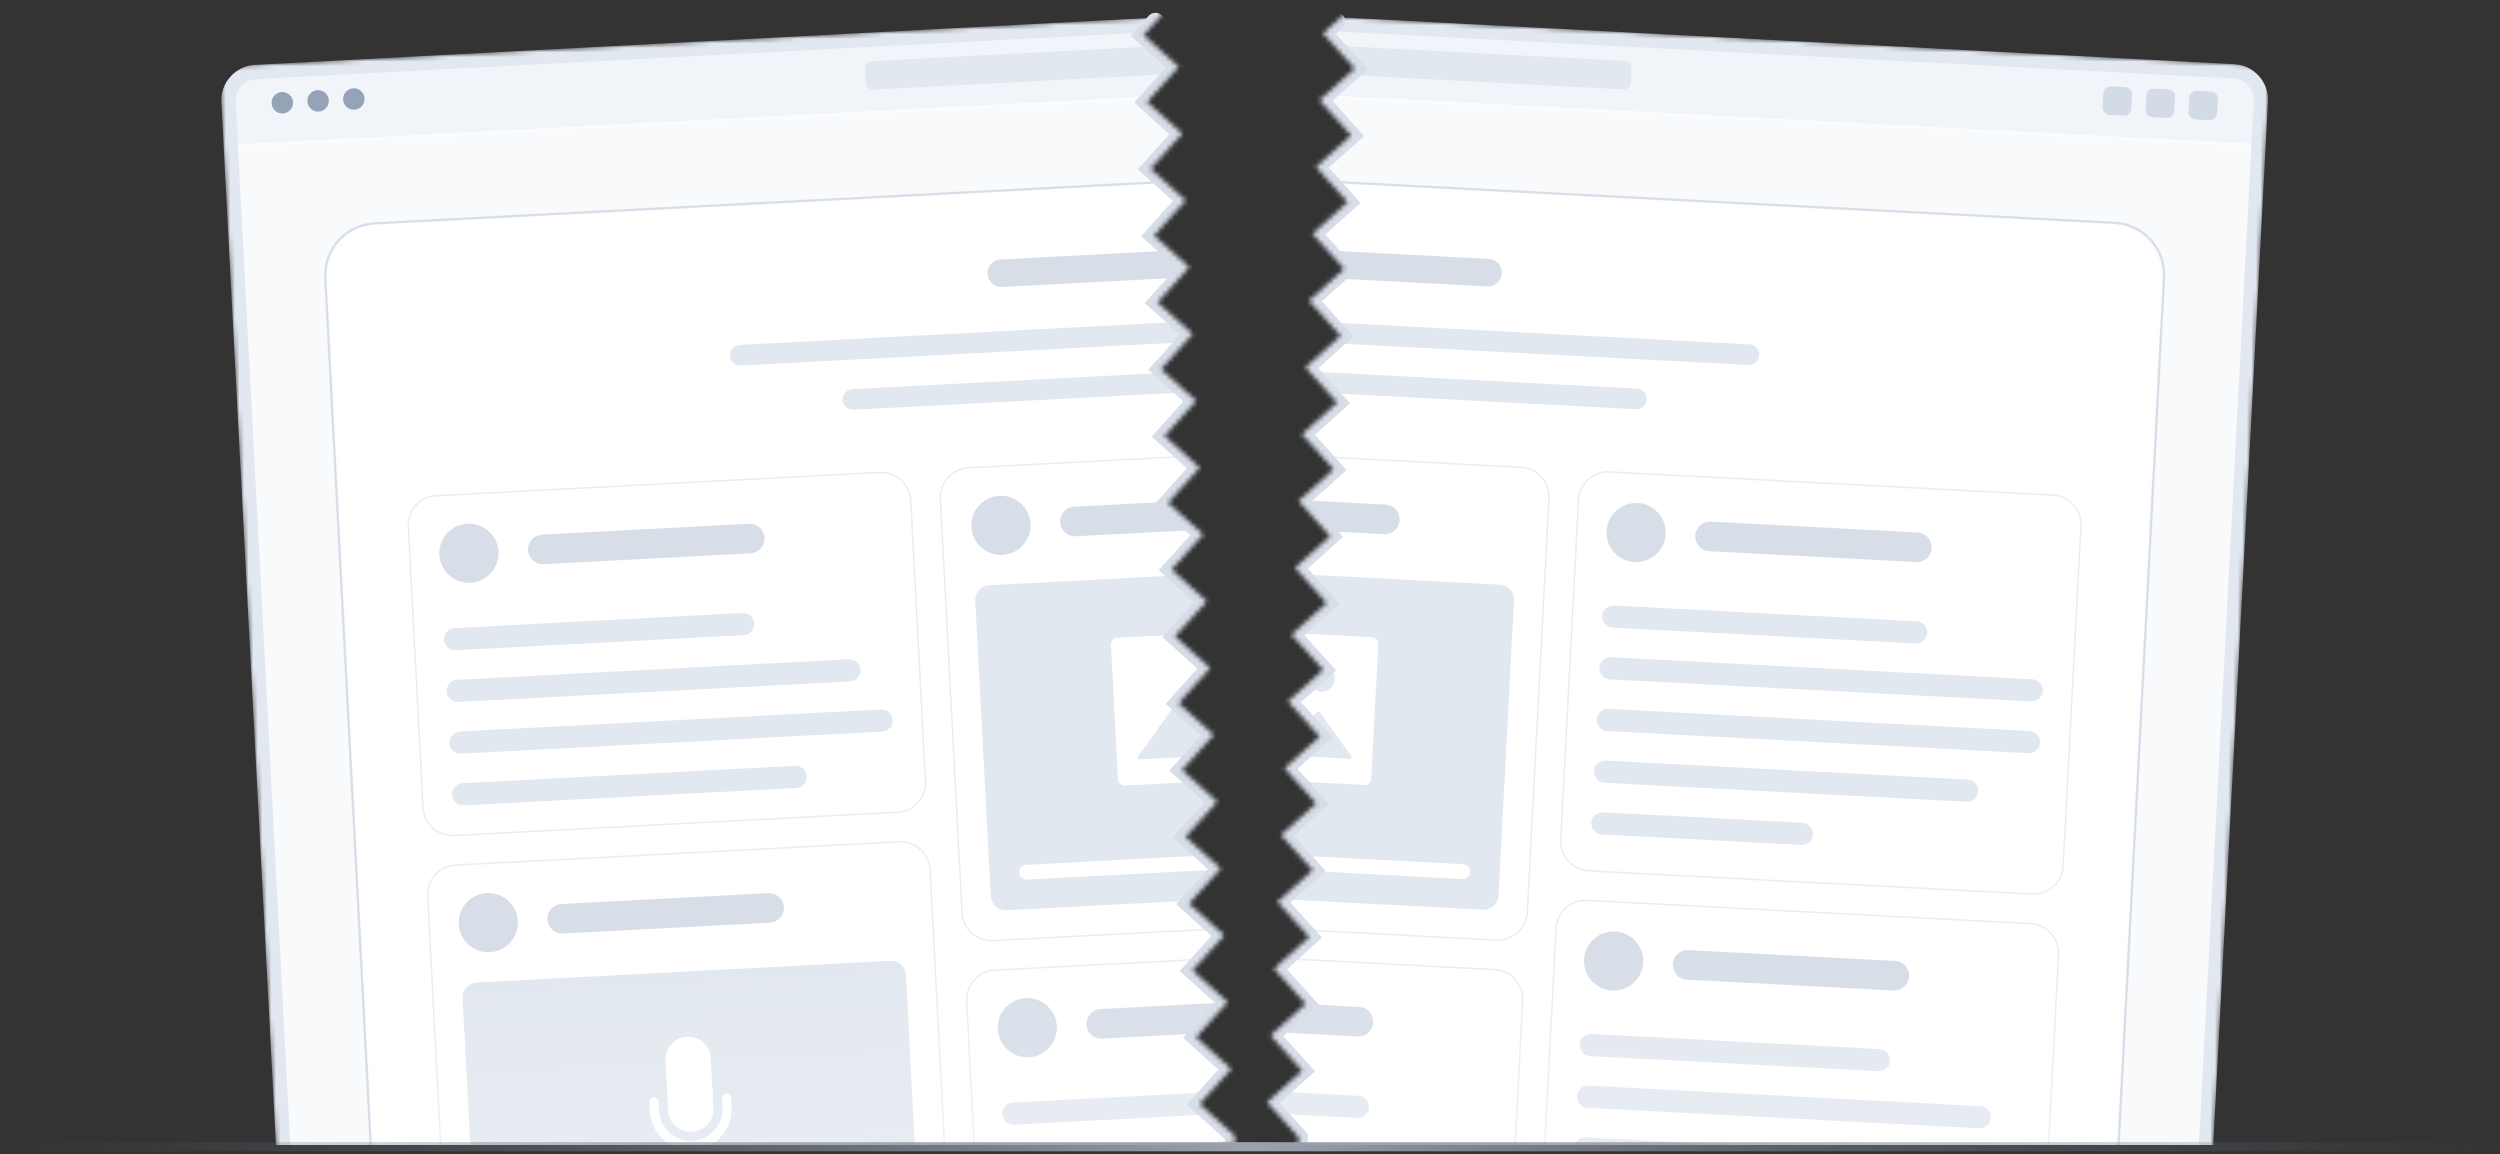 <svg width="548" height="253" viewBox="0 0 548 253" fill="none" xmlns="http://www.w3.org/2000/svg">
<rect x="0" y="0" width="548" height="253" fill="#333333" stroke="none"/>
<g clip-path="url(#clip0_7387_789)">
<mask id="mask0_7387_789" style="mask-type:alpha" maskUnits="userSpaceOnUse" x="46" y="0" width="225" height="262">
<path d="M258.375 14.646L250.672 7.708L254.14 3.856L257.608 0.003L46.258 11.086L59.392 261.854L270.742 250.771L270.646 248.94L262.943 242.003L269.879 234.297L262.176 227.359L269.112 219.654L261.409 212.716L268.345 205.01L260.642 198.072L267.578 190.367L259.875 183.429L266.811 175.723L259.108 168.786L266.044 161.08L258.341 154.142L265.277 146.437L257.574 139.499L264.51 131.793L256.807 124.855L263.743 117.15L256.04 110.212L262.976 102.506L255.273 95.569L262.209 87.863L254.506 80.925L261.442 73.22L253.739 66.282L260.675 58.576L252.972 51.639L259.908 43.933L252.205 36.995L259.141 29.29L251.439 22.352L258.375 14.646Z" fill="#D9D9D9"/>
</mask>
<g mask="url(#mask0_7387_789)">
<mask id="mask1_7387_789" style="mask-type:luminance" maskUnits="userSpaceOnUse" x="50" y="-6" width="428" height="323">
<path d="M50.086 22.376C49.905 18.919 52.566 15.97 56.029 15.788L455.749 -5.192C459.212 -5.373 462.166 -2.718 462.347 0.738L477.741 294.913L65.481 316.551L50.086 22.376Z" fill="white"/>
</mask>
<g mask="url(#mask1_7387_789)">
<path d="M50.086 22.376C49.905 18.919 52.566 15.97 56.029 15.788L455.749 -5.192C459.212 -5.373 462.166 -2.718 462.347 0.738L477.741 294.913L65.481 316.551L50.086 22.376Z" fill="white"/>
<mask id="mask2_7387_789" style="mask-type:luminance" maskUnits="userSpaceOnUse" x="50" y="10" width="428" height="307">
<path d="M462.847 10.124L50.578 31.773L65.472 316.546L477.742 294.896L462.847 10.124Z" fill="white"/>
</mask>
<g mask="url(#mask2_7387_789)">
<path d="M462.847 10.124L50.578 31.773L65.472 316.546L477.742 294.896L462.847 10.124Z" fill="#F8FAFC"/>
<g clip-path="url(#clip1_7387_789)">
<mask id="mask3_7387_789" style="mask-type:luminance" maskUnits="userSpaceOnUse" x="71" y="30" width="388" height="306">
<path d="M432.385 30.616L82.993 48.927C76.339 49.276 71.228 54.952 71.577 61.604L85.307 323.589C85.655 330.241 91.332 335.351 97.986 335.003L447.377 316.692C454.031 316.343 459.143 310.668 458.794 304.015L445.064 42.03C444.715 35.378 439.039 30.268 432.385 30.616Z" fill="white"/>
</mask>
<g mask="url(#mask3_7387_789)">
<path d="M432.385 30.616L82.993 48.927C76.339 49.276 71.228 54.952 71.577 61.604L85.307 323.589C85.655 330.241 91.332 335.351 97.986 335.003L447.377 316.692C454.031 316.343 459.143 310.668 458.794 304.015L445.064 42.03C444.715 35.378 439.039 30.268 432.385 30.616Z" fill="white"/>
<path d="M297.634 52.773L219.322 56.877C217.659 56.965 216.381 58.383 216.468 60.047C216.555 61.71 217.974 62.987 219.638 62.9L297.95 58.796C299.613 58.709 300.891 57.29 300.804 55.627C300.717 53.964 299.297 52.686 297.634 52.773Z" fill="#D7DEE8"/>
<path d="M356.437 65.423L162.163 75.604C160.916 75.67 159.957 76.734 160.023 77.981C160.088 79.228 161.152 80.187 162.4 80.121L356.674 69.94C357.921 69.874 358.88 68.81 358.814 67.563C358.749 66.316 357.685 65.357 356.437 65.423Z" fill="#E2E8EF"/>
<path d="M332.916 77.648L186.834 85.303C185.586 85.369 184.628 86.433 184.693 87.68C184.759 88.928 185.823 89.886 187.07 89.82L333.152 82.165C334.4 82.099 335.358 81.035 335.293 79.788C335.228 78.54 334.163 77.582 332.916 77.648Z" fill="#E2E8EF"/>
<path d="M192.821 103.564L95.64 108.657C92.062 108.844 89.314 111.896 89.501 115.473L92.726 177.007C92.913 180.584 95.966 183.332 99.544 183.145L196.725 178.052C200.303 177.864 203.051 174.812 202.864 171.235L199.639 109.701C199.452 106.124 196.399 103.376 192.821 103.564Z" fill="white"/>
<path d="M192.821 103.564L95.64 108.657C92.062 108.844 89.314 111.896 89.501 115.473L92.726 177.007C92.913 180.584 95.966 183.332 99.544 183.145L196.725 178.052C200.303 177.864 203.051 174.812 202.864 171.235L199.639 109.701C199.452 106.124 196.399 103.376 192.821 103.564Z" stroke="#E8EDF4" stroke-width="0.323"/>
<path d="M162.781 134.367L99.613 137.677C98.272 137.748 97.241 138.892 97.311 140.234C97.382 141.575 98.526 142.606 99.868 142.535L163.035 139.225C164.377 139.155 165.408 138.01 165.337 136.669C165.267 135.327 164.122 134.297 162.781 134.367Z" fill="#E2E8EF"/>
<path d="M186.05 144.514L100.208 149.013C98.866 149.084 97.835 150.228 97.905 151.57C97.976 152.911 99.12 153.942 100.462 153.871L186.305 149.372C187.647 149.302 188.677 148.158 188.607 146.816C188.537 145.475 187.392 144.444 186.05 144.514Z" fill="#E2E8EF"/>
<path d="M193.123 155.511L100.802 160.349C99.46 160.42 98.429 161.564 98.499 162.906C98.57 164.247 99.714 165.277 101.056 165.207L193.377 160.369C194.719 160.298 195.75 159.154 195.68 157.813C195.609 156.471 194.465 155.441 193.123 155.511Z" fill="#E2E8EF"/>
<path d="M174.281 167.862L101.396 171.681C100.054 171.752 99.023 172.896 99.093 174.238C99.164 175.579 100.308 176.61 101.65 176.539L174.535 172.719C175.877 172.649 176.908 171.505 176.837 170.163C176.767 168.822 175.622 167.791 174.281 167.862Z" fill="#E2E8EF"/>
<path d="M109.269 120.931C109.082 117.354 106.029 114.606 102.451 114.793C98.873 114.981 96.124 118.033 96.312 121.61C96.499 125.187 99.552 127.935 103.13 127.748C106.708 127.56 109.456 124.508 109.269 120.931Z" fill="#D7DEE8"/>
<path d="M164.169 114.809L118.818 117.186C117.029 117.279 115.655 118.805 115.749 120.594C115.842 122.383 117.369 123.757 119.158 123.663L164.509 121.286C166.298 121.192 167.672 119.666 167.578 117.878C167.484 116.089 165.958 114.715 164.169 114.809Z" fill="#D7DEE8"/>
<path d="M309.442 97.454L212.261 102.547C208.683 102.735 205.935 105.787 206.122 109.364L210.874 200.045C211.062 203.623 214.114 206.371 217.693 206.183L314.873 201.09C318.451 200.902 321.2 197.85 321.012 194.273L316.26 103.592C316.072 100.015 313.02 97.267 309.442 97.454Z" fill="white"/>
<path d="M309.442 97.454L212.261 102.547C208.683 102.735 205.935 105.787 206.122 109.364L210.874 200.045C211.062 203.623 214.114 206.371 217.693 206.183L314.873 201.09C318.451 200.902 321.2 197.85 321.012 194.273L316.26 103.592C316.072 100.015 313.02 97.267 309.442 97.454Z" stroke="#E8EDF4" stroke-width="0.323"/>
<path d="M225.89 114.822C225.702 111.244 222.65 108.496 219.072 108.684C215.494 108.871 212.745 111.923 212.932 115.501C213.12 119.078 216.172 121.826 219.751 121.638C223.329 121.451 226.077 118.399 225.89 114.822Z" fill="#D7DEE8"/>
<path d="M280.79 108.696L235.439 111.072C233.65 111.166 232.275 112.692 232.369 114.481C232.463 116.269 233.989 117.643 235.778 117.55L281.129 115.173C282.918 115.079 284.292 113.553 284.199 111.765C284.105 109.976 282.579 108.602 280.79 108.696Z" fill="#D7DEE8"/>
<path d="M307.552 123.53L216.851 128.283C215.062 128.377 213.687 129.903 213.781 131.692L217.176 196.464C217.269 198.253 218.796 199.627 220.585 199.533L311.286 194.78C313.075 194.686 314.45 193.16 314.356 191.371L310.961 126.599C310.868 124.81 309.341 123.436 307.552 123.53Z" fill="#E2E8EF"/>
<path d="M244.824 139.81L280.919 137.918C281.687 137.878 282.342 138.504 282.384 139.318L283.927 168.76C283.97 169.574 283.384 170.265 282.616 170.305L246.521 172.196C245.753 172.237 245.098 171.611 245.055 170.797L243.512 141.355C243.469 140.541 244.055 139.85 244.824 139.81ZM270.767 145.093C269.236 145.173 268.06 146.559 268.145 148.183C268.23 149.807 269.544 151.062 271.076 150.982C272.607 150.901 273.783 149.516 273.698 147.892C273.613 146.268 272.299 145.013 270.767 145.093ZM249.526 166.37C249.592 166.422 249.674 166.449 249.756 166.445L278.802 164.923C278.993 164.913 279.14 164.739 279.129 164.537C279.125 164.449 279.09 164.368 279.035 164.302L271.159 155.396C271.03 155.246 270.807 155.24 270.667 155.376C270.654 155.39 270.638 155.405 270.625 155.424L266.598 161.079L259.287 152.813C259.157 152.663 258.935 152.656 258.794 152.792C258.782 152.807 258.765 152.822 258.753 152.841L249.447 165.857C249.342 166.015 249.372 166.249 249.526 166.37Z" fill="white"/>
<path d="M305.922 185.319L224.939 189.564C224.044 189.61 223.357 190.373 223.404 191.268C223.451 192.162 224.214 192.849 225.108 192.802L306.092 188.558C306.986 188.511 307.674 187.748 307.627 186.854C307.58 185.959 306.817 185.273 305.922 185.319Z" fill="white"/>
<path d="M197.064 184.528L99.883 189.621C96.305 189.809 93.557 192.861 93.744 196.438L98.497 287.12C98.684 290.697 101.737 293.445 105.315 293.257L202.495 288.164C206.073 287.977 208.822 284.925 208.635 281.347L203.882 190.666C203.695 187.089 200.642 184.341 197.064 184.528Z" fill="white"/>
<path d="M197.064 184.528L99.883 189.621C96.305 189.809 93.557 192.861 93.744 196.438L98.497 287.12C98.684 290.697 101.737 293.445 105.315 293.257L202.495 288.164C206.073 287.977 208.822 284.925 208.635 281.347L203.882 190.666C203.695 187.089 200.642 184.341 197.064 184.528Z" stroke="#E8EDF4" stroke-width="0.323"/>
<path d="M113.512 201.9C113.325 198.322 110.272 195.575 106.694 195.762C103.116 195.95 100.367 199.002 100.555 202.579C100.742 206.156 103.795 208.904 107.373 208.716C110.951 208.529 113.7 205.477 113.512 201.9Z" fill="#D7DEE8"/>
<path d="M168.412 195.774L123.062 198.151C121.272 198.244 119.898 199.77 119.992 201.559C120.086 203.348 121.612 204.722 123.401 204.628L168.752 202.251C170.541 202.157 171.915 200.631 171.821 198.843C171.728 197.054 170.201 195.68 168.412 195.774Z" fill="#D7DEE8"/>
<path d="M195.175 210.608L104.473 215.361C102.684 215.455 101.31 216.981 101.404 218.77L104.798 283.542C104.892 285.331 106.418 286.705 108.207 286.611L198.909 281.858C200.698 281.764 202.072 280.238 201.978 278.449L198.584 213.677C198.49 211.888 196.964 210.514 195.175 210.608Z" fill="#E2E8EF"/>
<path d="M145.88 232.462C145.811 231.145 146.268 229.855 147.15 228.874C148.033 227.894 149.269 227.305 150.586 227.236C151.904 227.167 153.195 227.624 154.175 228.506C155.155 229.389 155.745 230.624 155.814 231.941L156.386 242.866C156.455 244.183 155.998 245.474 155.116 246.454C154.233 247.434 152.997 248.023 151.679 248.092C150.362 248.162 149.071 247.705 148.091 246.822C147.111 245.939 146.521 244.704 146.452 243.387L145.88 232.462Z" fill="white"/>
<path d="M143.313 240.565C143.576 240.551 143.834 240.643 144.03 240.819C144.227 240.996 144.344 241.243 144.358 241.506L144.462 243.492C144.559 245.336 145.384 247.066 146.757 248.302C148.129 249.537 149.936 250.177 151.78 250.08C153.625 249.984 155.355 249.159 156.591 247.786C157.827 246.414 158.466 244.607 158.37 242.764L158.266 240.777C158.252 240.514 158.343 240.256 158.52 240.06C158.697 239.864 158.944 239.746 159.207 239.732C159.471 239.718 159.729 239.81 159.925 239.986C160.121 240.163 160.239 240.41 160.253 240.673L160.357 242.659C160.472 244.858 159.773 247.023 158.392 248.738C157.012 250.454 155.048 251.601 152.875 251.96L153.034 254.994L157.008 254.786C157.271 254.772 157.529 254.864 157.725 255.04C157.922 255.217 158.039 255.464 158.053 255.727C158.067 255.99 157.976 256.249 157.799 256.444C157.623 256.641 157.375 256.758 157.112 256.772L147.178 257.293C146.914 257.307 146.656 257.215 146.46 257.039C146.264 256.862 146.146 256.615 146.132 256.352C146.118 256.089 146.21 255.83 146.386 255.634C146.563 255.438 146.81 255.32 147.074 255.307L151.047 255.098L150.888 252.064C148.69 251.934 146.616 250.999 145.065 249.437C143.512 247.875 142.591 245.795 142.476 243.597L142.371 241.61C142.358 241.347 142.449 241.089 142.626 240.893C142.802 240.697 143.049 240.579 143.313 240.565Z" fill="white"/>
<path d="M315.212 207.564L218.032 212.657C214.454 212.844 211.705 215.896 211.893 219.473L215.796 293.962C215.984 297.539 219.037 300.287 222.615 300.099L319.795 295.006C323.373 294.819 326.122 291.767 325.934 288.19L322.031 213.701C321.843 210.124 318.79 207.376 315.212 207.564Z" fill="white"/>
<path d="M315.212 207.564L218.032 212.657C214.454 212.844 211.705 215.896 211.893 219.473L215.796 293.962C215.984 297.539 219.037 300.287 222.615 300.099L319.795 295.006C323.373 294.819 326.122 291.767 325.934 288.19L322.031 213.701C321.843 210.124 318.79 207.376 315.212 207.564Z" stroke="#E8EDF4" stroke-width="0.323"/>
<path d="M288.412 238.201L222.005 241.681C220.663 241.752 219.632 242.896 219.703 244.238C219.773 245.579 220.918 246.61 222.26 246.539L288.666 243.059C290.008 242.989 291.039 241.844 290.968 240.503C290.898 239.161 289.753 238.131 288.412 238.201Z" fill="#E2E8EF"/>
<path d="M314.92 248.175L222.599 253.013C221.257 253.084 220.226 254.228 220.297 255.57C220.367 256.911 221.512 257.942 222.854 257.871L315.175 253.033C316.517 252.963 317.547 251.818 317.477 250.477C317.407 249.135 316.262 248.105 314.92 248.175Z" fill="#E2E8EF"/>
<path d="M231.661 224.935C231.473 221.358 228.421 218.61 224.842 218.797C221.264 218.985 218.516 222.037 218.703 225.614C218.891 229.191 221.943 231.939 225.521 231.752C229.099 231.564 231.848 228.512 231.661 224.935Z" fill="#D7DEE8"/>
<path d="M286.56 218.809L241.209 221.186C239.42 221.279 238.046 222.805 238.14 224.594C238.234 226.383 239.76 227.757 241.549 227.663L286.9 225.286C288.689 225.192 290.063 223.666 289.969 221.878C289.876 220.089 288.349 218.715 286.56 218.809Z" fill="#D7DEE8"/>
<path d="M453.113 195.61L79.625 215.184L85.938 335.636L459.425 316.063L453.113 195.61Z" fill="url(#paint0_linear_7387_789)" fill-opacity="0.6"/>
</g>
<path d="M433.319 30.559L82.059 48.967C75.787 49.296 70.97 54.645 71.298 60.915L85.102 324.301C85.43 330.571 90.781 335.388 97.052 335.059L448.312 316.65C454.583 316.322 459.401 310.972 459.072 304.702L445.269 41.316C444.94 35.046 439.59 30.23 433.319 30.559Z" stroke="#D7DEE8" stroke-width="0.5"/>
</g>
</g>
<path d="M50.087 22.358C49.906 18.903 52.566 15.954 56.029 15.773L455.735 -5.194C459.197 -5.375 462.151 -2.721 462.332 0.734L462.823 10.12L50.578 31.744L50.087 22.358Z" fill="#F1F5F9"/>
<path d="M62.007 24.868C63.306 24.8 64.304 23.694 64.236 22.397C64.168 21.101 63.06 20.105 61.762 20.174C60.463 20.242 59.465 21.348 59.533 22.644C59.601 23.94 60.709 24.936 62.007 24.868Z" fill="#94A3B8"/>
<path d="M69.845 24.458C71.143 24.39 72.141 23.283 72.073 21.987C72.005 20.691 70.898 19.695 69.599 19.763C68.3 19.831 67.303 20.938 67.371 22.234C67.438 23.53 68.546 24.526 69.845 24.458Z" fill="#94A3B8"/>
<path d="M77.682 24.047C78.981 23.979 79.978 22.873 79.911 21.577C79.843 20.281 78.735 19.285 77.436 19.353C76.138 19.421 75.14 20.527 75.208 21.824C75.276 23.12 76.383 24.116 77.682 24.047Z" fill="#94A3B8"/>
<path d="M322.745 6.484L191.077 13.39C190.212 13.436 189.547 14.173 189.592 15.037L189.756 18.166C189.801 19.029 190.539 19.693 191.405 19.648L323.073 12.741C323.938 12.695 324.604 11.958 324.558 11.094L324.394 7.966C324.349 7.102 323.611 6.438 322.745 6.484Z" fill="#E2E8F0"/>
</g>
<mask id="mask4_7387_789" style="mask-type:luminance" maskUnits="userSpaceOnUse" x="48" y="-8" width="432" height="325">
<path d="M463.505 -7.173L48.109 14.629L63.913 316.627L479.309 294.825L463.505 -7.173Z" fill="white"/>
<path d="M50.086 22.368C49.905 18.912 52.566 15.962 56.029 15.78L455.749 -5.199C459.212 -5.381 462.166 -2.726 462.347 0.731L477.741 294.905L65.481 316.543L50.086 22.368Z" fill="black"/>
</mask>
<g mask="url(#mask4_7387_789)">
<path d="M48.52 22.445C48.293 18.124 51.619 14.437 55.947 14.21L455.661 -6.761C459.989 -6.988 463.682 -3.67 463.908 0.652L460.773 0.816C460.637 -1.777 458.422 -3.768 455.824 -3.632L56.111 17.34C53.514 17.476 51.519 19.688 51.654 22.281L48.52 22.445ZM63.92 316.629L48.52 22.445C48.293 18.124 51.619 14.437 55.947 14.21L56.111 17.34C53.514 17.476 51.519 19.688 51.654 22.281L67.055 316.464L63.92 316.629ZM455.661 -6.761C459.989 -6.988 463.682 -3.67 463.908 0.652L479.308 294.835L476.173 295L460.773 0.816C460.637 -1.777 458.422 -3.768 455.824 -3.632L455.661 -6.761Z" fill="#E2E8F0"/>
</g>
<path d="M250.671 7.695L249.184 6.357L247.847 7.843L249.332 9.181L250.671 7.695ZM258.374 14.633L259.86 15.971L261.198 14.485L259.712 13.147L258.374 14.633ZM251.438 22.338L249.951 21L248.614 22.486L250.099 23.824L251.438 22.338ZM259.141 29.276L260.627 30.614L261.965 29.128L260.479 27.79L259.141 29.276ZM252.205 36.982L250.718 35.644L249.381 37.13L250.866 38.468L252.205 36.982ZM259.908 43.919L261.394 45.258L262.732 43.771L261.246 42.433L259.908 43.919ZM252.972 51.625L251.485 50.287L250.148 51.773L251.633 53.111L252.972 51.625ZM260.675 58.563L262.161 59.901L263.499 58.415L262.013 57.077L260.675 58.563ZM253.739 66.268L252.252 64.93L250.915 66.416L252.4 67.754L253.739 66.268ZM261.442 73.206L262.928 74.544L264.266 73.058L262.78 71.72L261.442 73.206ZM254.506 80.912L253.019 79.574L251.682 81.06L253.167 82.398L254.506 80.912ZM262.209 87.85L263.695 89.188L265.033 87.702L263.547 86.364L262.209 87.85ZM255.273 95.555L253.786 94.217L252.448 95.703L253.934 97.041L255.273 95.555ZM262.976 102.493L264.462 103.831L265.8 102.345L264.314 101.007L262.976 102.493ZM256.04 110.199L254.553 108.861L253.215 110.347L254.701 111.685L256.04 110.199ZM263.742 117.136L265.229 118.474L266.567 116.988L265.081 115.65L263.742 117.136ZM256.806 124.842L255.32 123.504L253.982 124.99L255.468 126.328L256.806 124.842ZM264.509 131.78L265.996 133.118L267.334 131.632L265.848 130.294L264.509 131.78ZM257.573 139.485L256.087 138.147L254.749 139.633L256.235 140.971L257.573 139.485ZM265.276 146.423L266.763 147.761L268.1 146.275L266.615 144.937L265.276 146.423ZM258.34 154.129L256.854 152.791L255.516 154.277L257.002 155.615L258.34 154.129ZM266.043 161.067L267.53 162.405L268.867 160.919L267.382 159.58L266.043 161.067ZM259.107 168.772L257.621 167.434L256.283 168.92L257.769 170.258L259.107 168.772ZM266.81 175.71L268.297 177.048L269.634 175.562L268.149 174.224L266.81 175.71ZM259.874 183.416L258.388 182.078L257.05 183.564L258.536 184.902L259.874 183.416ZM267.577 190.353L269.064 191.691L270.401 190.205L268.916 188.867L267.577 190.353ZM260.641 198.059L259.155 196.721L257.817 198.207L259.303 199.545L260.641 198.059ZM268.344 204.997L269.831 206.335L271.168 204.849L269.683 203.511L268.344 204.997ZM261.408 212.702L259.922 211.364L258.584 212.85L260.07 214.188L261.408 212.702ZM269.111 219.64L270.598 220.978L271.935 219.492L270.45 218.154L269.111 219.64ZM262.175 227.346L260.689 226.008L259.351 227.494L260.837 228.832L262.175 227.346ZM269.878 234.284L271.365 235.622L272.702 234.135L271.217 232.797L269.878 234.284ZM262.942 241.989L261.456 240.651L260.118 242.137L261.604 243.475L262.942 241.989ZM270.645 248.927L272.642 248.822L272.599 247.995L271.984 247.441L270.645 248.927ZM254.758 6.143C255.497 5.322 255.431 4.058 254.61 3.319C253.789 2.58 252.524 2.646 251.785 3.467L254.758 6.143ZM249.332 9.181L257.035 16.119L259.712 13.147L252.009 6.209L249.332 9.181ZM256.887 13.295L249.951 21L252.924 23.676L259.86 15.971L256.887 13.295ZM250.099 23.824L257.802 30.762L260.479 27.79L252.776 20.852L250.099 23.824ZM257.654 27.938L250.718 35.644L253.691 38.32L260.627 30.614L257.654 27.938ZM250.866 38.468L258.569 45.406L261.246 42.433L253.543 35.495L250.866 38.468ZM258.421 42.581L251.485 50.287L254.458 52.963L261.394 45.258L258.421 42.581ZM251.633 53.111L259.336 60.049L262.013 57.077L254.31 50.139L251.633 53.111ZM259.188 57.225L252.252 64.93L255.225 67.606L262.161 59.901L259.188 57.225ZM252.4 67.754L260.103 74.692L262.78 71.72L255.077 64.782L252.4 67.754ZM259.955 71.868L253.019 79.574L255.992 82.25L262.928 74.544L259.955 71.868ZM253.167 82.398L260.87 89.336L263.547 86.364L255.844 79.426L253.167 82.398ZM260.722 86.512L253.786 94.217L256.759 96.893L263.695 89.188L260.722 86.512ZM253.934 97.041L261.637 103.979L264.314 101.007L256.611 94.069L253.934 97.041ZM261.489 101.155L254.553 108.861L257.526 111.537L264.462 103.831L261.489 101.155ZM254.701 111.685L262.404 118.623L265.081 115.65L257.378 108.712L254.701 111.685ZM262.256 115.798L255.32 123.504L258.293 126.18L265.229 118.474L262.256 115.798ZM255.468 126.328L263.171 133.266L265.848 130.294L258.145 123.356L255.468 126.328ZM263.023 130.442L256.087 138.147L259.06 140.823L265.996 133.118L263.023 130.442ZM256.235 140.971L263.938 147.909L266.615 144.937L258.912 137.999L256.235 140.971ZM263.79 145.085L256.854 152.791L259.827 155.467L266.763 147.761L263.79 145.085ZM257.002 155.615L264.705 162.553L267.382 159.58L259.679 152.643L257.002 155.615ZM264.557 159.729L257.621 167.434L260.594 170.11L267.53 162.405L264.557 159.729ZM257.769 170.258L265.472 177.196L268.149 174.224L260.446 167.286L257.769 170.258ZM265.324 174.372L258.388 182.078L261.361 184.754L268.297 177.048L265.324 174.372ZM258.536 184.902L266.239 191.84L268.916 188.867L261.213 181.929L258.536 184.902ZM266.091 189.015L259.155 196.721L262.128 199.397L269.064 191.691L266.091 189.015ZM259.303 199.545L267.006 206.483L269.683 203.511L261.98 196.573L259.303 199.545ZM266.858 203.659L259.922 211.364L262.895 214.04L269.831 206.335L266.858 203.659ZM260.07 214.188L267.773 221.126L270.45 218.154L262.747 211.216L260.07 214.188ZM267.625 218.302L260.689 226.008L263.662 228.684L270.598 220.978L267.625 218.302ZM260.837 228.832L268.54 235.77L271.217 232.797L263.514 225.86L260.837 228.832ZM268.392 232.946L261.456 240.651L264.429 243.327L271.365 235.622L268.392 232.946ZM261.604 243.475L269.307 250.413L271.984 247.441L264.281 240.503L261.604 243.475ZM268.648 249.032L268.744 250.862L272.738 250.653L272.642 248.822L268.648 249.032ZM251.785 3.467L249.184 6.357L252.157 9.033L254.758 6.143L251.785 3.467Z" fill="#D7DEE8"/>
</g>
<mask id="mask5_7387_789" style="mask-type:alpha" maskUnits="userSpaceOnUse" x="277" y="0" width="225" height="262">
<path d="M290.009 7.321L297.712 0.383L501.742 11.082L488.608 261.85L284.578 251.151L284.674 249.32L277.738 241.615L285.441 234.677L278.505 226.971L286.208 220.034L279.272 212.328L286.975 205.39L280.039 197.685L287.742 190.747L280.806 183.041L288.509 176.103L281.573 168.398L289.276 161.46L282.34 153.754L290.042 146.817L283.106 139.111L290.809 132.173L283.873 124.468L291.576 117.53L284.64 109.824L292.343 102.886L285.407 95.181L293.11 88.243L286.174 80.537L293.877 73.6L286.941 65.894L294.644 58.956L287.708 51.251L295.411 44.313L288.475 36.607L296.178 29.669L289.242 21.964L296.945 15.026L290.009 7.321Z" fill="#D9D9D9"/>
</mask>
<g mask="url(#mask5_7387_789)">
<mask id="mask6_7387_789" style="mask-type:luminance" maskUnits="userSpaceOnUse" x="67" y="-6" width="429" height="323">
<path d="M83.315 0.646C83.496 -2.811 86.451 -5.466 89.913 -5.285L489.637 15.632C493.1 15.813 495.76 18.763 495.579 22.219L480.139 316.392L67.875 294.818L83.315 0.646Z" fill="white"/>
</mask>
<g mask="url(#mask6_7387_789)">
<path d="M83.315 0.646C83.496 -2.811 86.451 -5.466 89.913 -5.285L489.637 15.632C493.1 15.813 495.76 18.763 495.579 22.219L480.139 316.392L67.875 294.818L83.315 0.646Z" fill="white"/>
<mask id="mask7_7387_789" style="mask-type:luminance" maskUnits="userSpaceOnUse" x="67" y="10" width="429" height="307">
<path d="M495.095 31.61L82.821 10.047L67.867 294.816L480.141 316.379L495.095 31.61Z" fill="white"/>
</mask>
<g mask="url(#mask7_7387_789)">
<path d="M495.095 31.61L82.821 10.047L67.867 294.816L480.141 316.379L495.095 31.61Z" fill="#F8FAFC"/>
<g clip-path="url(#clip2_7387_789)">
<mask id="mask8_7387_789" style="mask-type:luminance" maskUnits="userSpaceOnUse" x="86" y="30" width="389" height="305">
<path d="M462.658 48.806L113.266 30.495C106.612 30.146 100.936 35.256 100.587 41.909L86.857 303.894C86.508 310.546 91.62 316.221 98.274 316.57L447.665 334.881C454.319 335.23 459.996 330.12 460.344 323.467L474.074 61.482C474.423 54.83 469.312 49.154 462.658 48.806Z" fill="white"/>
</mask>
<g mask="url(#mask8_7387_789)">
<path d="M462.658 48.806L113.266 30.495C106.612 30.146 100.936 35.256 100.587 41.909L86.857 303.894C86.508 310.546 91.62 316.221 98.274 316.57L447.665 334.881C454.319 335.23 459.996 330.12 460.344 323.467L474.074 61.482C474.423 54.83 469.312 49.154 462.658 48.806Z" fill="white"/>
<path d="M326.329 56.758L248.017 52.654C246.354 52.567 244.934 53.844 244.847 55.507C244.76 57.17 246.038 58.589 247.701 58.677L326.013 62.781C327.677 62.868 329.096 61.59 329.183 59.927C329.27 58.264 327.992 56.845 326.329 56.758Z" fill="#D7DEE8"/>
<path d="M383.488 75.483L189.214 65.302C187.966 65.237 186.902 66.195 186.837 67.442C186.771 68.689 187.73 69.754 188.977 69.819L383.251 80C384.499 80.066 385.563 79.108 385.628 77.86C385.694 76.613 384.735 75.549 383.488 75.483Z" fill="#E2E8EF"/>
<path d="M358.817 85.18L212.735 77.525C211.488 77.459 210.423 78.417 210.358 79.665C210.293 80.912 211.251 81.976 212.499 82.042L358.581 89.697C359.828 89.763 360.892 88.805 360.958 87.557C361.023 86.31 360.065 85.246 358.817 85.18Z" fill="#E2E8EF"/>
<path d="M333.402 102.425L236.221 97.332C232.643 97.144 229.591 99.892 229.403 103.469L224.651 194.151C224.463 197.728 227.212 200.78 230.79 200.968L327.971 206.061C331.549 206.248 334.601 203.5 334.789 199.923L339.541 109.242C339.729 105.664 336.98 102.612 333.402 102.425Z" fill="white"/>
<path d="M333.402 102.425L236.221 97.332C232.643 97.144 229.591 99.892 229.403 103.469L224.651 194.151C224.463 197.728 227.212 200.78 230.79 200.968L327.971 206.061C331.549 206.248 334.601 203.5 334.789 199.923L339.541 109.242C339.729 105.664 336.98 102.612 333.402 102.425Z" stroke="#E8EDF4" stroke-width="0.323"/>
<path d="M303.731 110.613L258.38 108.236C256.591 108.142 255.065 109.516 254.971 111.305C254.878 113.094 256.252 114.62 258.041 114.713L303.392 117.09C305.181 117.184 306.707 115.81 306.801 114.021C306.895 112.233 305.52 110.707 303.731 110.613Z" fill="#D7DEE8"/>
<path d="M328.797 128.162L238.095 123.408C236.306 123.314 234.78 124.688 234.686 126.477L231.292 191.249C231.198 193.038 232.572 194.564 234.361 194.658L325.063 199.411C326.852 199.505 328.378 198.131 328.472 196.342L331.866 131.57C331.96 129.781 330.586 128.255 328.797 128.162Z" fill="#E2E8EF"/>
<path d="M264.71 137.795L300.806 139.687C301.573 139.727 302.159 140.418 302.117 141.232L300.574 170.674C300.531 171.488 299.876 172.114 299.108 172.074L263.013 170.182C262.245 170.142 261.659 169.451 261.701 168.637L263.244 139.195C263.287 138.381 263.942 137.755 264.71 137.795ZM289.959 145.761C288.428 145.681 287.114 146.936 287.028 148.56C286.943 150.184 288.119 151.57 289.651 151.65C291.182 151.73 292.497 150.475 292.582 148.851C292.667 147.227 291.491 145.842 289.959 145.761ZM266.611 164.701C266.671 164.76 266.749 164.796 266.832 164.8L295.877 166.323C296.068 166.333 296.233 166.175 296.243 165.973C296.248 165.885 296.222 165.801 296.174 165.729L289.272 156.049C289.159 155.887 288.939 155.857 288.785 155.978C288.771 155.991 288.753 156.004 288.739 156.021L284.142 161.224L277.735 152.239C277.621 152.076 277.401 152.046 277.247 152.167C277.233 152.18 277.215 152.193 277.201 152.211L266.585 164.183C266.465 164.329 266.47 164.565 266.611 164.701Z" fill="white"/>
<path d="M320.717 189.442L239.733 185.198C238.839 185.151 238.076 185.838 238.029 186.733C237.982 187.627 238.669 188.39 239.564 188.437L320.547 192.681C321.442 192.728 322.205 192.041 322.252 191.147C322.299 190.252 321.611 189.489 320.717 189.442Z" fill="white"/>
<path d="M450.011 108.534L352.83 103.441C349.252 103.254 346.2 106.002 346.012 109.579L342.108 184.067C341.921 187.644 344.669 190.696 348.247 190.884L445.428 195.977C449.006 196.164 452.059 193.416 452.246 189.839L456.15 115.351C456.337 111.774 453.589 108.722 450.011 108.534Z" fill="white"/>
<path d="M450.011 108.534L352.83 103.441C349.252 103.254 346.2 106.002 346.012 109.579L342.108 184.067C341.921 187.644 344.669 190.696 348.247 190.884L445.428 195.977C449.006 196.164 452.059 193.416 452.246 189.839L456.15 115.351C456.337 111.774 453.589 108.722 450.011 108.534Z" stroke="#E8EDF4" stroke-width="0.323"/>
<path d="M420.155 136.197L353.748 132.717C352.406 132.647 351.261 133.677 351.191 135.019C351.121 136.36 352.152 137.505 353.493 137.575L419.9 141.055C421.242 141.126 422.386 140.095 422.457 138.754C422.527 137.412 421.496 136.268 420.155 136.197Z" fill="#E2E8EF"/>
<path d="M445.475 148.895L353.154 144.057C351.812 143.987 350.667 145.017 350.597 146.359C350.527 147.7 351.557 148.845 352.899 148.915L445.22 153.753C446.562 153.824 447.707 152.793 447.777 151.452C447.847 150.11 446.817 148.966 445.475 148.895Z" fill="#E2E8EF"/>
<path d="M444.881 160.227L352.56 155.389C351.218 155.319 350.073 156.349 350.003 157.691C349.933 159.032 350.963 160.177 352.305 160.247L444.626 165.085C445.968 165.156 447.113 164.125 447.183 162.784C447.253 161.442 446.223 160.298 444.881 160.227Z" fill="#E2E8EF"/>
<path d="M431.33 170.884L351.966 166.725C350.624 166.655 349.479 167.685 349.409 169.027C349.339 170.368 350.369 171.513 351.711 171.583L431.075 175.742C432.417 175.813 433.562 174.782 433.632 173.441C433.702 172.099 432.671 170.955 431.33 170.884Z" fill="#E2E8EF"/>
<path d="M395.103 180.349L351.372 178.057C350.03 177.987 348.885 179.017 348.815 180.359C348.745 181.7 349.775 182.845 351.117 182.915L394.848 185.207C396.19 185.277 397.335 184.247 397.405 182.905C397.475 181.564 396.445 180.419 395.103 180.349Z" fill="#E2E8EF"/>
<path d="M365.113 117.074C365.3 113.497 362.552 110.445 358.973 110.258C355.395 110.07 352.343 112.818 352.155 116.395C351.968 119.972 354.716 123.024 358.295 123.212C361.873 123.399 364.925 120.652 365.113 117.074Z" fill="#D7DEE8"/>
<path d="M420.352 116.722L375.001 114.346C373.212 114.252 371.686 115.626 371.592 117.414C371.499 119.203 372.873 120.729 374.662 120.823L420.013 123.2C421.802 123.293 423.328 121.919 423.422 120.131C423.516 118.342 422.141 116.816 420.352 116.722Z" fill="#D7DEE8"/>
<path d="M327.631 212.534L230.451 207.441C226.873 207.254 223.82 210.002 223.633 213.579L219.729 288.067C219.541 291.644 222.29 294.696 225.868 294.884L323.048 299.977C326.627 300.164 329.679 297.416 329.867 293.839L333.77 219.351C333.958 215.774 331.209 212.722 327.631 212.534Z" fill="white"/>
<path d="M327.631 212.534L230.451 207.441C226.873 207.254 223.82 210.002 223.633 213.579L219.729 288.067C219.541 291.644 222.29 294.696 225.868 294.884L323.048 299.977C326.627 300.164 329.679 297.416 329.867 293.839L333.77 219.351C333.958 215.774 331.209 212.722 327.631 212.534Z" stroke="#E8EDF4" stroke-width="0.323"/>
<path d="M297.775 240.201L231.368 236.721C230.026 236.651 228.882 237.681 228.811 239.023C228.741 240.364 229.772 241.509 231.114 241.579L297.52 245.059C298.862 245.13 300.007 244.099 300.077 242.758C300.147 241.416 299.117 240.272 297.775 240.201Z" fill="#E2E8EF"/>
<path d="M323.095 252.895L230.774 248.057C229.432 247.987 228.288 249.017 228.217 250.359C228.147 251.7 229.178 252.845 230.52 252.915L322.841 257.753C324.183 257.824 325.327 256.793 325.398 255.452C325.468 254.11 324.437 252.966 323.095 252.895Z" fill="#E2E8EF"/>
<path d="M297.961 220.722L252.61 218.346C250.821 218.252 249.295 219.626 249.201 221.414C249.107 223.203 250.481 224.729 252.27 224.823L297.621 227.2C299.41 227.293 300.937 225.919 301.03 224.131C301.124 222.342 299.75 220.816 297.961 220.722Z" fill="#D7DEE8"/>
<path d="M445.089 202.456L347.908 197.363C344.33 197.175 341.277 199.923 341.09 203.501L337.865 265.035C337.678 268.612 340.426 271.664 344.004 271.851L441.185 276.944C444.763 277.132 447.815 274.384 448.003 270.807L451.228 209.273C451.415 205.695 448.667 202.644 445.089 202.456Z" fill="white"/>
<path d="M445.089 202.456L347.908 197.363C344.33 197.175 341.277 199.923 341.09 203.501L337.865 265.035C337.678 268.612 340.426 271.664 344.004 271.851L441.185 276.944C444.763 277.132 447.815 274.384 448.003 270.807L451.228 209.273C451.415 205.695 448.667 202.644 445.089 202.456Z" stroke="#E8EDF4" stroke-width="0.323"/>
<path d="M411.993 229.949L348.826 226.639C347.484 226.569 346.339 227.599 346.269 228.941C346.199 230.282 347.229 231.427 348.571 231.497L411.738 234.807C413.08 234.878 414.225 233.847 414.295 232.506C414.366 231.164 413.335 230.02 411.993 229.949Z" fill="#E2E8EF"/>
<path d="M434.075 242.47L348.232 237.971C346.89 237.901 345.745 238.931 345.675 240.273C345.605 241.614 346.635 242.759 347.977 242.829L433.82 247.328C435.162 247.398 436.306 246.368 436.377 245.026C436.447 243.685 435.416 242.54 434.075 242.47Z" fill="#E2E8EF"/>
<path d="M439.959 254.145L347.638 249.307C346.296 249.237 345.151 250.267 345.081 251.609C345.011 252.95 346.041 254.095 347.383 254.165L439.704 259.003C441.046 259.074 442.191 258.043 442.261 256.702C442.332 255.36 441.301 254.216 439.959 254.145Z" fill="#E2E8EF"/>
<path d="M360.19 210.996C360.378 207.419 357.629 204.367 354.051 204.179C350.473 203.992 347.421 206.74 347.233 210.317C347.046 213.894 349.794 216.946 353.372 217.134C356.95 217.321 360.003 214.573 360.19 210.996Z" fill="#D7DEE8"/>
<path d="M415.43 210.644L370.079 208.267C368.29 208.174 366.764 209.548 366.67 211.336C366.576 213.125 367.951 214.651 369.74 214.745L415.091 217.121C416.88 217.215 418.406 215.841 418.5 214.053C418.593 212.264 417.219 210.738 415.43 210.644Z" fill="#D7DEE8"/>
<path d="M466.026 215.062L92.538 195.488L86.226 315.941L459.713 335.515L466.026 215.062Z" fill="url(#paint1_linear_7387_789)" fill-opacity="0.6"/>
</g>
<path d="M463.592 48.848L112.332 30.439C106.061 30.11 100.711 34.927 100.382 41.197L86.579 304.583C86.25 310.853 91.068 316.202 97.339 316.53L448.599 334.939C454.87 335.268 460.221 330.452 460.549 324.181L474.353 60.796C474.681 54.526 469.864 49.176 463.592 48.848Z" stroke="#D7DEE8" stroke-width="0.5"/>
</g>
</g>
<path d="M83.317 0.628C83.499 -2.828 86.453 -5.482 89.915 -5.301L489.623 15.628C493.085 15.81 495.746 18.758 495.564 22.214L495.072 31.599L82.825 10.014L83.317 0.628Z" fill="#F1F5F9"/>
<path d="M356.141 13.343L224.473 6.449C223.607 6.404 222.868 7.068 222.823 7.931L222.659 11.06C222.614 11.924 223.279 12.661 224.144 12.706L355.813 19.6C356.678 19.646 357.417 18.982 357.462 18.118L357.626 14.99C357.672 14.126 357.007 13.389 356.141 13.343Z" fill="#E2E8F0"/>
<path d="M484.673 20.078L481.538 19.914C480.673 19.869 479.934 20.533 479.889 21.397L479.724 24.526C479.679 25.39 480.344 26.128 481.21 26.173L484.345 26.337C485.211 26.383 485.949 25.719 485.995 24.855L486.159 21.725C486.204 20.861 485.539 20.123 484.673 20.078Z" fill="#CBD5E1" fill-opacity="0.8"/>
<path d="M475.269 19.586L472.133 19.422C471.268 19.377 470.529 20.04 470.484 20.905L470.32 24.034C470.274 24.898 470.939 25.636 471.805 25.681L474.94 25.845C475.806 25.89 476.544 25.227 476.59 24.362L476.754 21.233C476.799 20.369 476.134 19.631 475.269 19.586Z" fill="#CBD5E1" fill-opacity="0.8"/>
<path d="M465.864 19.094L462.729 18.93C461.863 18.884 461.124 19.548 461.079 20.412L460.915 23.542C460.869 24.406 461.534 25.143 462.4 25.189L465.535 25.353C466.401 25.398 467.14 24.734 467.185 23.87L467.349 20.741C467.395 19.876 466.73 19.139 465.864 19.094Z" fill="#CBD5E1" fill-opacity="0.8"/>
</g>
<mask id="mask9_7387_789" style="mask-type:luminance" maskUnits="userSpaceOnUse" x="66" y="-8" width="432" height="325">
<path d="M497.557 14.476L82.158 -7.262L66.308 294.734L481.707 316.472L497.557 14.476Z" fill="white"/>
<path d="M83.315 0.646C83.497 -2.811 86.451 -5.466 89.914 -5.285L489.637 15.632C493.1 15.813 495.761 18.763 495.579 22.219L480.14 316.392L67.876 294.818L83.315 0.646Z" fill="black"/>
</mask>
<g mask="url(#mask9_7387_789)">
<path d="M81.749 0.554C81.976 -3.767 85.669 -7.086 89.997 -6.859L489.713 14.066C494.041 14.292 497.367 17.979 497.14 22.3L494.005 22.136C494.141 19.543 492.146 17.331 489.549 17.195L89.833 -3.73C87.236 -3.866 85.02 -1.874 84.884 0.719L81.749 0.554ZM66.315 294.737L81.749 0.554C81.976 -3.767 85.669 -7.086 89.997 -6.859L89.833 -3.73C87.236 -3.866 85.02 -1.874 84.884 0.719L69.45 294.901L66.315 294.737ZM489.713 14.066C494.041 14.292 497.367 17.979 497.14 22.3L481.706 316.482L478.571 316.318L494.005 22.136C494.141 19.543 492.146 17.331 489.549 17.195L489.713 14.066Z" fill="#E2E8F0"/>
</g>
<path d="M290.009 7.32L288.671 5.834L287.185 7.172L288.523 8.658L290.009 7.32ZM296.945 15.025L298.284 16.512L299.769 15.174L298.432 13.687L296.945 15.025ZM289.242 21.963L287.904 20.477L286.418 21.815L287.756 23.301L289.242 21.963ZM296.178 29.669L297.517 31.155L299.002 29.817L297.665 28.331L296.178 29.669ZM288.475 36.607L287.137 35.12L285.651 36.459L286.989 37.945L288.475 36.607ZM295.411 44.312L296.75 45.798L298.235 44.46L296.898 42.974L295.411 44.312ZM287.708 51.25L286.37 49.764L284.884 51.102L286.222 52.588L287.708 51.25ZM294.644 58.956L295.983 60.442L297.468 59.104L296.131 57.618L294.644 58.956ZM286.941 65.893L285.603 64.407L284.117 65.745L285.455 67.231L286.941 65.893ZM293.877 73.599L295.216 75.085L296.701 73.747L295.364 72.261L293.877 73.599ZM286.174 80.537L284.836 79.051L283.35 80.389L284.688 81.875L286.174 80.537ZM293.11 88.242L294.449 89.728L295.934 88.39L294.597 86.904L293.11 88.242ZM285.407 95.18L284.069 93.694L282.583 95.032L283.921 96.518L285.407 95.18ZM292.343 102.886L293.682 104.372L295.167 103.034L293.83 101.548L292.343 102.886ZM284.64 109.824L283.302 108.337L281.816 109.675L283.154 111.162L284.64 109.824ZM291.576 117.529L292.915 119.015L294.4 117.677L293.063 116.191L291.576 117.529ZM283.873 124.467L282.535 122.981L281.049 124.319L282.387 125.805L283.873 124.467ZM290.809 132.172L292.148 133.659L293.634 132.321L292.296 130.835L290.809 132.172ZM283.106 139.11L281.768 137.624L280.282 138.962L281.62 140.448L283.106 139.11ZM290.042 146.816L291.381 148.302L292.867 146.964L291.529 145.478L290.042 146.816ZM282.34 153.754L281.001 152.268L279.515 153.606L280.853 155.092L282.34 153.754ZM289.276 161.459L290.614 162.945L292.1 161.607L290.762 160.121L289.276 161.459ZM281.573 168.397L280.234 166.911L278.748 168.249L280.086 169.735L281.573 168.397ZM288.509 176.103L289.847 177.589L291.333 176.251L289.995 174.765L288.509 176.103ZM280.806 183.041L279.467 181.554L277.982 182.892L279.319 184.379L280.806 183.041ZM287.742 190.746L289.08 192.232L290.566 190.894L289.228 189.408L287.742 190.746ZM280.039 197.684L278.7 196.198L277.215 197.536L278.552 199.022L280.039 197.684ZM286.975 205.389L288.313 206.876L289.799 205.538L288.461 204.051L286.975 205.389ZM279.272 212.327L277.933 210.841L276.448 212.179L277.785 213.665L279.272 212.327ZM286.208 220.033L287.546 221.519L289.032 220.181L287.694 218.695L286.208 220.033ZM278.505 226.971L277.166 225.485L275.681 226.823L277.018 228.309L278.505 226.971ZM285.441 234.676L286.779 236.162L288.265 234.824L286.927 233.338L285.441 234.676ZM277.738 241.614L276.399 240.128L274.914 241.466L276.251 242.952L277.738 241.614ZM284.674 249.32L286.671 249.424L286.714 248.597L286.16 247.982L284.674 249.32ZM294.236 6.204C295.057 5.465 295.123 4.2 294.384 3.38C293.644 2.559 292.38 2.493 291.559 3.232L294.236 6.204ZM288.523 8.658L295.459 16.363L298.432 13.687L291.496 5.982L288.523 8.658ZM295.607 13.539L287.904 20.477L290.581 23.449L298.284 16.512L295.607 13.539ZM287.756 23.301L294.692 31.007L297.665 28.331L290.729 20.625L287.756 23.301ZM294.84 28.183L287.137 35.12L289.814 38.093L297.517 31.155L294.84 28.183ZM286.989 37.945L293.925 45.65L296.898 42.974L289.962 35.269L286.989 37.945ZM294.073 42.826L286.37 49.764L289.047 52.736L296.75 45.798L294.073 42.826ZM286.222 52.588L293.158 60.294L296.131 57.618L289.195 49.912L286.222 52.588ZM293.306 57.469L285.603 64.407L288.28 67.379L295.983 60.442L293.306 57.469ZM285.455 67.231L292.391 74.937L295.364 72.261L288.428 64.555L285.455 67.231ZM292.539 72.113L284.836 79.051L287.513 82.023L295.216 75.085L292.539 72.113ZM284.688 81.875L291.624 89.58L294.597 86.904L287.661 79.199L284.688 81.875ZM291.772 86.756L284.069 93.694L286.746 96.666L294.449 89.728L291.772 86.756ZM283.921 96.518L290.857 104.224L293.83 101.548L286.894 93.842L283.921 96.518ZM291.005 101.4L283.302 108.337L285.979 111.31L293.682 104.372L291.005 101.4ZM283.154 111.162L290.09 118.867L293.063 116.191L286.127 108.486L283.154 111.162ZM290.238 116.043L282.535 122.981L285.212 125.953L292.915 119.015L290.238 116.043ZM282.387 125.805L289.323 133.51L292.296 130.835L285.36 123.129L282.387 125.805ZM289.471 130.686L281.768 137.624L284.445 140.596L292.148 133.659L289.471 130.686ZM281.62 140.448L288.556 148.154L291.529 145.478L284.593 137.772L281.62 140.448ZM288.704 145.33L281.001 152.268L283.678 155.24L291.381 148.302L288.704 145.33ZM280.853 155.092L287.789 162.797L290.762 160.121L283.826 152.416L280.853 155.092ZM287.937 159.973L280.234 166.911L282.911 169.883L290.614 162.945L287.937 159.973ZM280.086 169.735L287.022 177.441L289.995 174.765L283.059 167.059L280.086 169.735ZM287.17 174.617L279.467 181.554L282.144 184.527L289.847 177.589L287.17 174.617ZM279.319 184.379L286.255 192.084L289.228 189.408L282.292 181.703L279.319 184.379ZM286.403 189.26L278.7 196.198L281.377 199.17L289.08 192.232L286.403 189.26ZM278.552 199.022L285.488 206.727L288.461 204.051L281.525 196.346L278.552 199.022ZM285.636 203.903L277.933 210.841L280.61 213.813L288.313 206.876L285.636 203.903ZM277.785 213.665L284.721 221.371L287.694 218.695L280.758 210.989L277.785 213.665ZM284.869 218.547L277.166 225.485L279.843 228.457L287.546 221.519L284.869 218.547ZM277.018 228.309L283.954 236.014L286.927 233.338L279.991 225.633L277.018 228.309ZM284.102 233.19L276.399 240.128L279.076 243.1L286.779 236.162L284.102 233.19ZM276.251 242.952L283.187 250.658L286.16 247.982L279.224 240.276L276.251 242.952ZM282.677 249.215L282.581 251.045L286.575 251.255L286.671 249.424L282.677 249.215ZM291.559 3.232L288.671 5.834L291.348 8.806L294.236 6.204L291.559 3.232Z" fill="#D7DEE8"/>
</g>
</g>
<path d="M0 251.367H548" stroke="url(#paint2_linear_7387_789)" stroke-width="2"/>
<defs>
<linearGradient id="paint0_linear_7387_789" x1="266.369" y1="205.397" x2="272.682" y2="325.85" gradientUnits="userSpaceOnUse">
<stop stop-color="white" stop-opacity="0"/>
<stop offset="1" stop-color="white"/>
</linearGradient>
<linearGradient id="paint1_linear_7387_789" x1="279.282" y1="205.275" x2="272.969" y2="325.728" gradientUnits="userSpaceOnUse">
<stop stop-color="white" stop-opacity="0"/>
<stop offset="1" stop-color="white"/>
</linearGradient>
<linearGradient id="paint2_linear_7387_789" x1="0" y1="251.867" x2="548" y2="251.867" gradientUnits="userSpaceOnUse">
<stop stop-color="#4B5563" stop-opacity="0.02"/>
<stop offset="0.5" stop-color="#9CA3AF"/>
<stop offset="1" stop-color="#4B5563" stop-opacity="0.02"/>
</linearGradient>
<clipPath id="clip0_7387_789">
<rect width="456" height="251" fill="white" transform="translate(46)"/>
</clipPath>
<clipPath id="clip1_7387_789">
<rect width="376" height="288" fill="white" transform="translate(69.907 48.844) rotate(-3)"/>
</clipPath>
<clipPath id="clip2_7387_789">
<rect width="376" height="288" fill="white" transform="translate(100.26 29.047) rotate(3)"/>
</clipPath>
</defs>
</svg>
